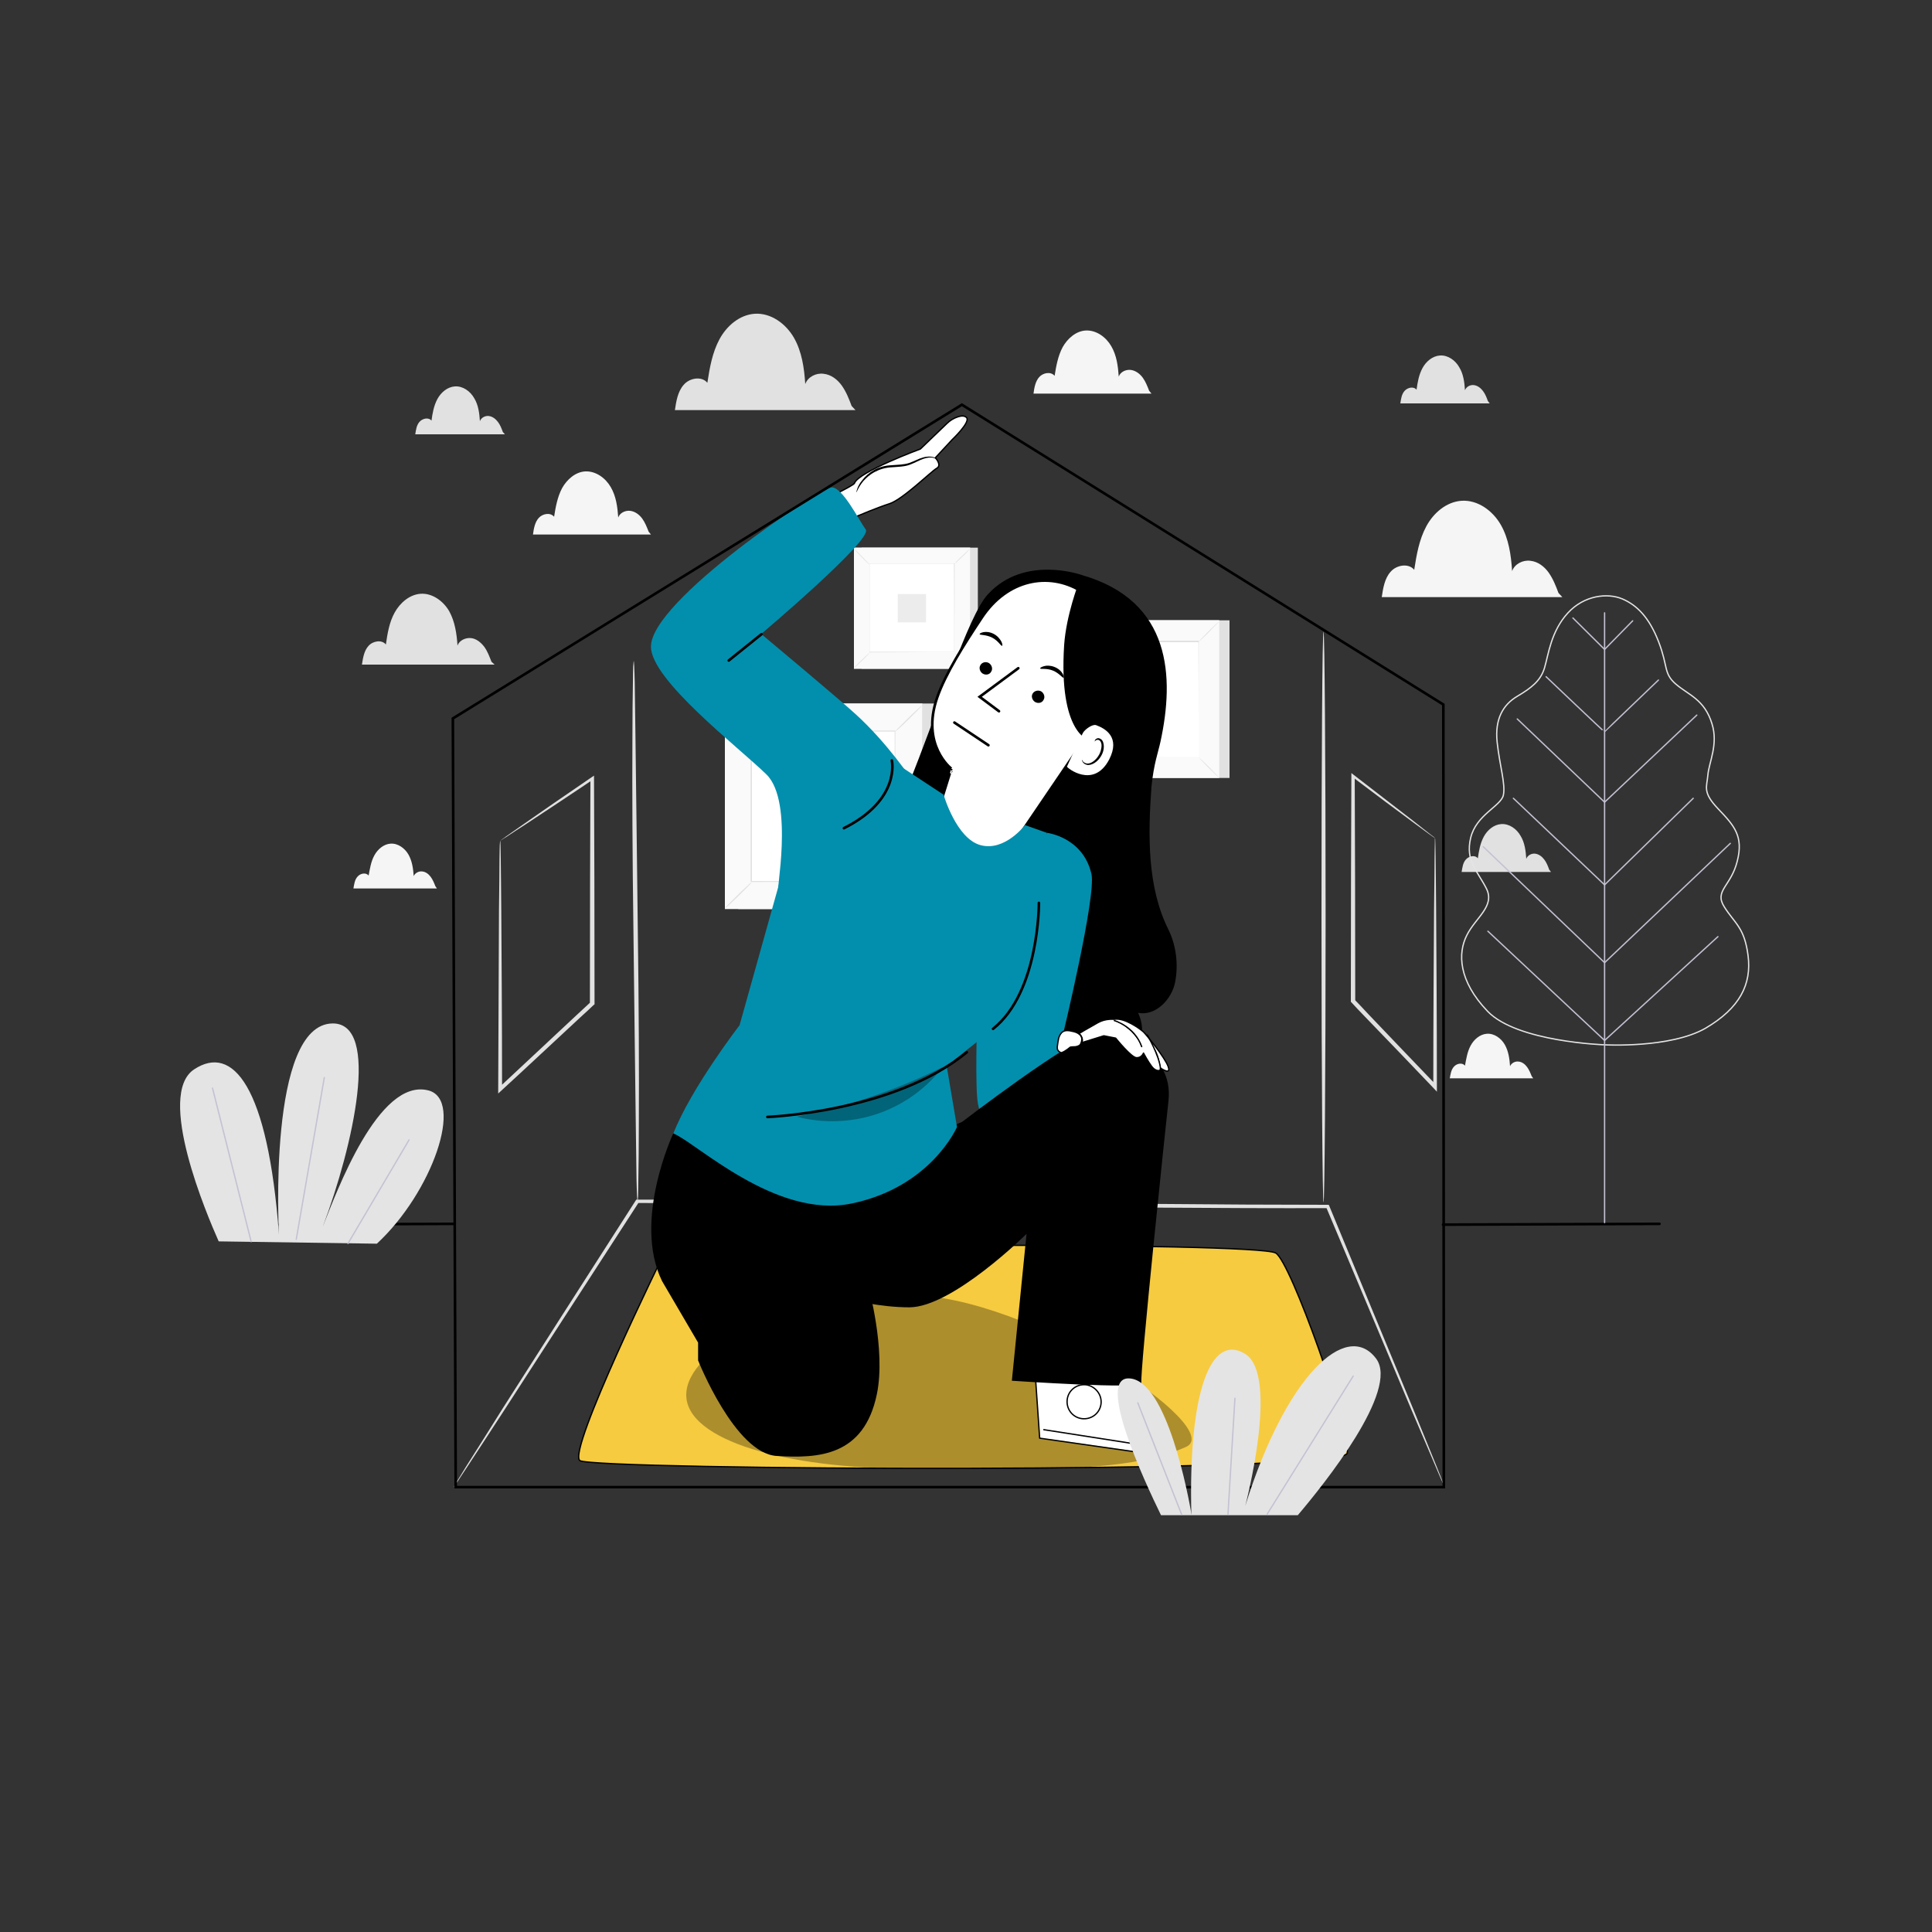 <?xml version="1.0" encoding="UTF-8"?>
<!-- Generator: Adobe Illustrator 28.1.0, SVG Export Plug-In . SVG Version: 6.00 Build 0)  -->
<svg xmlns="http://www.w3.org/2000/svg" xmlns:xlink="http://www.w3.org/1999/xlink" version="1.1" id="Livello_1" x="0px" y="0px" width="750px" height="750px" viewBox="0 0 750 750" style="enable-background:new 0 0 750 750;" xml:space="preserve">
<rect x="0" y="0" width="750" height="750" fill="#333333" stroke="none"/>
<style type="text/css">
	.st0{fill:#E1E1E1;}
	.st1{fill:#FAFAFA;}
	.st2{fill:#FFFFFF;}
	.st3{fill:#ECECEC;}
	.st4{fill:#F6CB40;stroke:#000000;stroke-width:0.509;stroke-linecap:round;stroke-linejoin:round;stroke-miterlimit:10;}
	.st5{fill:#F5F5F5;}
	.st6{opacity:0.3;}
	.st7{fill:#FFFFFF;stroke:#000000;stroke-width:0.509;stroke-linecap:round;stroke-linejoin:round;stroke-miterlimit:10;}
	.st8{fill:#028FAD;}
	.st9{fill:none;stroke:#000000;stroke-width:0.509;stroke-linecap:round;stroke-linejoin:round;stroke-miterlimit:10;}
	.st10{fill:#FFFFFF;stroke:#000000;stroke-width:1.017;stroke-miterlimit:10;}
	.st11{fill:none;stroke:#44555B;stroke-width:5.086023e-02;stroke-miterlimit:10;}
	.st12{fill:none;stroke:#000000;stroke-width:1.017;stroke-linecap:round;stroke-miterlimit:10;}
	.st13{fill:none;stroke:#E4E4E4;stroke-width:0.509;stroke-linecap:round;stroke-linejoin:round;stroke-miterlimit:10;}
	.st14{fill:none;stroke:#C4C1D2;stroke-width:0.509;stroke-linecap:round;stroke-linejoin:round;stroke-miterlimit:10;}
	.st15{fill:#E4E4E4;}
</style>
<g id="BACKGROUND">
</g>
<g>
	<g>
		<g>
			<g>
				<rect x="418.6" y="240.8" class="st0" width="58.7" height="61.2"></rect>
			</g>
		</g>
	</g>
	<g>
		<g>
			<g>
				<rect x="414.6" y="240.8" class="st1" width="58.7" height="61.2"></rect>
			</g>
		</g>
	</g>
	<g>
		<g>
			<g>
				<path class="st0" d="M473.3,302h-58.8v-61.3h58.8V302z M414.6,302h58.7v-61.2h-58.7V302z"></path>
			</g>
		</g>
	</g>
	<g>
		<g>
			<g>
				<rect x="422.5" y="249" class="st2" width="42.9" height="44.8"></rect>
			</g>
		</g>
	</g>
	<g>
		<g>
			<g>
				<path class="st0" d="M422.5,294.1c0,0-0.4,0.5-1.1,1.2c-0.7,0.7-1.6,1.7-2.7,2.8c-1.1,1.1-2.1,2-2.8,2.7c-0.7,0.7-1.2,1.1-1.2,1      c0,0,0.4-0.5,1.1-1.2c0.7-0.7,1.7-1.7,2.7-2.8c1.1-1.1,2.1-2,2.8-2.7C422,294.4,422.4,294,422.5,294.1z"></path>
			</g>
		</g>
	</g>
	<g>
		<g>
			<g>
				<path class="st0" d="M465.4,294c0,0,0.5,0.4,1.2,1.1c0.7,0.7,1.7,1.6,2.8,2.7c1.1,1.1,2,2.1,2.7,2.8c0.7,0.7,1.1,1.2,1,1.2      c0,0-0.5-0.4-1.2-1.1c-0.7-0.7-1.7-1.7-2.8-2.7c-1.1-1.1-2-2.1-2.7-2.8C465.8,294.5,465.4,294,465.4,294z"></path>
			</g>
		</g>
	</g>
	<g>
		<g>
			<g>
				<path class="st0" d="M465.3,249.1c0,0,0.4-0.5,1.1-1.2c0.7-0.7,1.6-1.7,2.7-2.8c1.1-1.1,2.1-2,2.8-2.7c0.7-0.7,1.2-1.1,1.2-1      c0,0-0.4,0.5-1.1,1.2c-0.7,0.7-1.7,1.7-2.7,2.8c-1.1,1.1-2.1,2-2.8,2.7C465.8,248.8,465.3,249.2,465.3,249.1z"></path>
			</g>
		</g>
	</g>
	<g>
		<g>
			<g>
				<path class="st0" d="M422.4,249.2c0,0-0.5-0.4-1.2-1.1c-0.7-0.7-1.7-1.6-2.8-2.7c-1.1-1.1-2-2.1-2.7-2.8c-0.7-0.7-1.1-1.2-1-1.2      c0,0,0.5,0.4,1.2,1.1c0.7,0.7,1.7,1.7,2.8,2.7c1.1,1.1,2,2.1,2.7,2.8C422,248.7,422.4,249.2,422.4,249.2z"></path>
			</g>
		</g>
	</g>
	<g>
		<g>
			<g>
				<path class="st0" d="M465.3,293.8c0,0,0-0.1,0-0.2c0-0.2,0-0.4,0-0.6c0-0.6,0-1.4,0-2.4c0-2.1,0-5.2,0-9.1c0-7.8,0-19-0.1-32.4      l0.2,0.2c-12.5,0-27.2,0-42.8,0h0l0.2-0.2c0,16.4,0,31.8,0,44.8l-0.2-0.2c12.8,0,23.5,0.1,31,0.1c3.7,0,6.7,0,8.7,0      c1,0,1.8,0,2.3,0c0.3,0,0.4,0,0.6,0C465.2,293.8,465.3,293.8,465.3,293.8c0,0-0.1,0-0.2,0c-0.1,0-0.3,0-0.6,0      c-0.5,0-1.3,0-2.3,0c-2,0-4.9,0-8.7,0c-7.5,0-18.2,0-31.1,0.1l-0.2,0l0-0.2c0-13,0-28.3,0-44.8l0-0.2h0.2h0      c15.6,0,30.3,0,42.8,0h0.2l0,0.2c0,13.4-0.1,24.6-0.1,32.5c0,3.9,0,7,0,9.1c0,1,0,1.8,0,2.4c0,0.3,0,0.5,0,0.6      C465.3,293.7,465.3,293.8,465.3,293.8z"></path>
			</g>
		</g>
	</g>
	<g>
		<g>
			<g>
				<rect x="436.8" y="264.2" class="st3" width="14.3" height="14.3"></rect>
			</g>
		</g>
	</g>
</g>
<g>
	<g>
		<g>
			<g>
				<rect x="334.5" y="212.6" class="st0" width="45.1" height="47"></rect>
			</g>
		</g>
	</g>
	<g>
		<g>
			<g>
				<rect x="331.5" y="212.6" class="st1" width="45.1" height="47"></rect>
			</g>
		</g>
	</g>
	<g>
		<g>
			<g>
				<path class="st0" d="M376.6,259.6h-45.1v-47h45.1V259.6z M331.5,259.5h45v-47h-45V259.5z"></path>
			</g>
		</g>
	</g>
	<g>
		<g>
			<g>
				<rect x="337.5" y="218.9" class="st2" width="33" height="34.4"></rect>
			</g>
		</g>
	</g>
	<g>
		<g>
			<g>
				<path class="st0" d="M337.5,253.5c0,0-0.3,0.4-0.8,0.9c-0.5,0.6-1.3,1.3-2.1,2.1c-0.8,0.8-1.6,1.5-2.2,2.1      c-0.6,0.5-0.9,0.8-1,0.8c0,0,0.3-0.4,0.8-0.9c0.5-0.6,1.3-1.3,2.1-2.1c0.8-0.8,1.6-1.5,2.2-2.1      C337.1,253.7,337.5,253.4,337.5,253.5z"></path>
			</g>
		</g>
	</g>
	<g>
		<g>
			<g>
				<path class="st0" d="M370.5,253.4c0,0,0.4,0.3,0.9,0.8c0.6,0.5,1.3,1.3,2.1,2.1c0.8,0.8,1.5,1.6,2.1,2.2c0.5,0.6,0.8,0.9,0.8,1      c0,0-0.4-0.3-0.9-0.8c-0.6-0.5-1.3-1.3-2.1-2.1c-0.8-0.8-1.5-1.6-2.1-2.2C370.8,253.8,370.5,253.4,370.5,253.4z"></path>
			</g>
		</g>
	</g>
	<g>
		<g>
			<g>
				<path class="st0" d="M370.4,219c0,0,0.3-0.4,0.8-0.9c0.5-0.6,1.3-1.3,2.1-2.1c0.8-0.8,1.6-1.5,2.2-2.1c0.6-0.5,0.9-0.8,1-0.8      c0,0-0.3,0.4-0.8,0.9c-0.5,0.6-1.3,1.3-2.1,2.1c-0.8,0.8-1.6,1.5-2.2,2.1C370.8,218.7,370.4,219,370.4,219z"></path>
			</g>
		</g>
	</g>
	<g>
		<g>
			<g>
				<path class="st0" d="M337.4,219.1c0,0-0.4-0.3-0.9-0.8c-0.6-0.5-1.3-1.3-2.1-2.1c-0.8-0.8-1.5-1.6-2.1-2.2      c-0.5-0.6-0.8-0.9-0.8-1c0,0,0.4,0.3,0.9,0.8c0.6,0.5,1.3,1.3,2.1,2.1c0.8,0.8,1.5,1.6,2.1,2.2      C337.2,218.7,337.5,219,337.4,219.1z"></path>
			</g>
		</g>
	</g>
	<g>
		<g>
			<g>
				<path class="st0" d="M370.4,253.2c0,0,0-0.1,0-0.2c0-0.1,0-0.3,0-0.5c0-0.4,0-1.1,0-1.9c0-1.6,0-4,0-7c0-6,0-14.6-0.1-24.9      l0.1,0.1c-9.6,0-20.9,0-32.9,0h0l0.1-0.1c0,12.6,0,24.4,0,34.4l-0.1-0.1c9.8,0,18,0,23.8,0.1c2.9,0,5.1,0,6.7,0      c0.8,0,1.4,0,1.8,0c0.2,0,0.3,0,0.5,0C370.3,253.2,370.4,253.2,370.4,253.2c0,0,0,0-0.1,0c-0.1,0-0.3,0-0.4,0c-0.4,0-1,0-1.7,0      c-1.5,0-3.8,0-6.7,0c-5.8,0-14,0-23.9,0.1l-0.1,0l0-0.1c0-9.9,0-21.7,0-34.4l0-0.1h0.1h0c12,0,23.3,0,32.9,0h0.1l0,0.1      c0,10.3,0,18.9-0.1,24.9c0,3,0,5.4,0,7c0,0.8,0,1.4,0,1.8c0,0.2,0,0.4,0,0.5C370.4,253.2,370.4,253.2,370.4,253.2z"></path>
			</g>
		</g>
	</g>
	<g>
		<g>
			<g>
				<rect x="348.5" y="230.6" class="st3" width="11" height="11"></rect>
			</g>
		</g>
	</g>
</g>
<g>
	<g>
		<g>
			<g>
				<rect x="286.6" y="273.1" class="st0" width="76.6" height="79.8"></rect>
			</g>
		</g>
	</g>
	<g>
		<g>
			<g>
				<rect x="281.4" y="273.1" class="st1" width="76.6" height="79.8"></rect>
			</g>
		</g>
	</g>
	<g>
		<g>
			<g>
				<path class="st0" d="M358,352.9h-76.6v-79.9H358V352.9z M281.4,352.9h76.5v-79.8h-76.5V352.9z"></path>
			</g>
		</g>
	</g>
	<g>
		<g>
			<g>
				<rect x="291.7" y="283.8" class="st2" width="56" height="58.4"></rect>
			</g>
		</g>
	</g>
	<g>
		<g>
			<g>
				<path class="st0" d="M291.7,342.6c0,0.1-0.5,0.7-1.4,1.6c-0.9,0.9-2.2,2.2-3.6,3.6c-1.4,1.4-2.7,2.6-3.7,3.5      c-1,0.9-1.6,1.4-1.6,1.3c0,0,0.5-0.7,1.4-1.6c0.9-0.9,2.2-2.2,3.6-3.6c1.4-1.4,2.7-2.6,3.7-3.5C291,343,291.6,342.5,291.7,342.6      z"></path>
			</g>
		</g>
	</g>
	<g>
		<g>
			<g>
				<path class="st0" d="M347.6,342.4c0.1,0,0.7,0.5,1.6,1.4c0.9,0.9,2.2,2.2,3.6,3.6c1.4,1.4,2.6,2.7,3.5,3.7      c0.9,1,1.4,1.6,1.3,1.6c0,0-0.7-0.5-1.6-1.4c-0.9-0.9-2.2-2.2-3.6-3.6c-1.4-1.4-2.6-2.7-3.5-3.7      C348.1,343.1,347.6,342.5,347.6,342.4z"></path>
			</g>
		</g>
	</g>
	<g>
		<g>
			<g>
				<path class="st0" d="M347.5,284c0-0.1,0.5-0.7,1.4-1.6c0.9-0.9,2.2-2.2,3.6-3.6c1.4-1.4,2.7-2.6,3.7-3.5c1-0.9,1.6-1.4,1.6-1.3      c0,0-0.5,0.7-1.4,1.6c-0.9,0.9-2.2,2.2-3.6,3.6c-1.4,1.4-2.7,2.6-3.7,3.5C348.2,283.5,347.5,284,347.5,284z"></path>
			</g>
		</g>
	</g>
	<g>
		<g>
			<g>
				<path class="st0" d="M291.5,284.1c-0.1,0-0.7-0.5-1.6-1.4c-0.9-0.9-2.2-2.2-3.6-3.6c-1.4-1.4-2.6-2.7-3.5-3.7      c-0.9-1-1.4-1.6-1.3-1.6c0,0,0.7,0.5,1.6,1.4c0.9,0.9,2.2,2.2,3.6,3.6c1.4,1.4,2.6,2.7,3.5,3.7      C291,283.5,291.6,284.1,291.5,284.1z"></path>
			</g>
		</g>
	</g>
	<g>
		<g>
			<g>
				<path class="st0" d="M347.5,342.2c0,0,0-0.1,0-0.3c0-0.2,0-0.5,0-0.8c0-0.7,0-1.8,0-3.2c0-2.8,0-6.8-0.1-11.9      c0-10.2-0.1-24.8-0.1-42.2l0.2,0.2c-16.3,0-35.4,0-55.8,0h0l0.2-0.2c0,21.4,0,41.5,0,58.4l-0.2-0.2c16.7,0,30.7,0.1,40.4,0.1      c4.9,0,8.7,0,11.4,0.1c1.3,0,2.3,0,3,0c0.3,0,0.6,0,0.8,0C347.4,342.2,347.5,342.2,347.5,342.2c0,0-0.1,0-0.2,0      c-0.2,0-0.4,0-0.8,0c-0.7,0-1.7,0-3,0c-2.6,0-6.4,0-11.3,0.1c-9.8,0-23.8,0.1-40.6,0.1l-0.2,0l0-0.2c0-16.9,0-36.9,0-58.4l0-0.2      h0.2h0c20.4,0,39.5,0,55.8,0h0.2l0,0.2c0,17.5-0.1,32.1-0.1,42.4c0,5.1,0,9.1-0.1,11.8c0,1.3,0,2.4,0,3.1c0,0.3,0,0.6,0,0.8      C347.5,342.1,347.5,342.2,347.5,342.2z"></path>
			</g>
		</g>
	</g>
	<g>
		<g>
			<g>
				<rect x="310.3" y="303.7" class="st3" width="18.7" height="18.7"></rect>
			</g>
		</g>
	</g>
</g>
<g>
	<g>
		<path class="st4" d="M257.9,486.4c0,0-37.8,76.9-32.8,80.6c5,3.7,296.5,5.3,297.9-2.9c1.4-8.2-22-74.6-27.8-77.7    C487.4,482.1,267.2,482.8,257.9,486.4z"></path>
	</g>
</g>
<g>
	<g>
		<g>
			<path class="st0" d="M560.9,577.3c0,0-0.1-0.2-0.3-0.5c-0.2-0.3-0.4-0.8-0.7-1.5c-0.6-1.3-1.4-3.2-2.5-5.8     c-2.2-5.1-5.3-12.5-9.4-22c-8-19-19.4-46.2-33.2-78.9l0.6,0.4c-40.4,0.1-88.9-0.3-141-1c-46.4-0.6-90-1-127-1l0.6-0.3     c-21.5,33.2-39.4,60.8-51.9,80.2c-6.3,9.7-11.3,17.3-14.7,22.5c-1.7,2.6-3,4.5-3.9,5.9c-0.4,0.7-0.8,1.2-1,1.5     c-0.2,0.3-0.4,0.5-0.4,0.5s0.1-0.2,0.3-0.5c0.2-0.4,0.5-0.9,0.9-1.6c0.9-1.4,2.1-3.4,3.7-6c3.3-5.2,8.2-12.9,14.3-22.7     c12.4-19.5,30.2-47.3,51.5-80.5l0.2-0.3l0.4,0c37.1-0.1,80.6,0.2,127.1,0.8c52.1,0.7,100.5,1.2,140.9,1.2l0.4,0l0.2,0.4     c13.6,32.8,24.8,60.1,32.7,79.1c3.9,9.5,6.9,17,9,22.1c1,2.6,1.8,4.5,2.3,5.8c0.3,0.7,0.4,1.2,0.6,1.5     C560.9,577.2,561,577.3,560.9,577.3z"></path>
		</g>
	</g>
</g>
<g>
	<g>
		<g>
			<path class="st0" d="M246,256.6c0.1,0,0.1,0.7,0.2,2.1c0.1,1.4,0.1,3.5,0.2,6.1c0.1,5.3,0.2,13,0.3,22.5     c0.2,19,0.6,45.2,0.9,74.2c0.4,29,0.5,55.2,0.4,74.2c0,9.5-0.1,17.2-0.2,22.5c0,2.7-0.1,4.7-0.1,6.1c-0.1,1.4-0.1,2.1-0.2,2.1     s-0.1-0.7-0.2-2.1c-0.1-1.4-0.1-3.5-0.2-6.1c-0.1-5.3-0.2-13-0.3-22.5c-0.2-19-0.6-45.2-0.9-74.2c-0.4-29-0.5-55.2-0.4-74.2     c0-9.5,0.1-17.2,0.2-22.5c0-2.7,0.1-4.7,0.1-6.1C245.9,257.3,246,256.6,246,256.6z"></path>
		</g>
	</g>
</g>
<g>
	<g>
		<g>
			<path class="st0" d="M194.2,326.4c0,0,0.2-0.2,0.6-0.5c0.4-0.3,1-0.7,1.8-1.3c1.6-1.1,4-2.8,7-4.9c6.1-4.3,15-10.4,26.1-18     l0.9-0.6l0,1.1c0.1,22.8,0.2,53.4,0.2,87.4l0,0.3l-0.3,0.2c-1.7,1.6-3.5,3.3-5.4,5c-10.7,9.9-20.9,19.5-30.4,28.2l-1.3,1.2l0-1.7     c0.1-28.1,0.2-52.3,0.3-69.4c0.1-8.5,0.2-15.3,0.2-20c0-2.3,0.1-4.1,0.1-5.3C194.1,327,194.1,326.4,194.2,326.4     c0,0,0.1,0.7,0.1,1.9c0,1.2,0.1,3.1,0.1,5.4c0.1,4.7,0.1,11.5,0.2,20.1c0.1,17.1,0.3,41.2,0.3,69.1l-1.3-0.6     c9.4-8.8,19.7-18.4,30.3-28.3c1.8-1.7,3.7-3.4,5.4-5l-0.3,0.6c0-34,0.1-64.6,0.2-87.4l0.9,0.5c-11,7.4-20,13.3-26.2,17.4     c-3.1,2-5.6,3.6-7.2,4.7c-0.8,0.5-1.5,0.9-1.9,1.2C194.4,326.3,194.2,326.4,194.2,326.4z"></path>
		</g>
	</g>
</g>
<g>
	<g>
		<g>
			<path class="st0" d="M557.1,325.4c0,0-0.2-0.1-0.6-0.4c-0.4-0.3-1-0.7-1.7-1.2c-1.5-1.1-3.7-2.7-6.4-4.7     c-5.6-4.1-13.6-10.1-23.4-17.5l0.9-0.4c0.1,22.5,0.2,53.3,0.2,87.4l-0.2-0.5c1.7,1.7,3.4,3.6,5.2,5.5     c9.3,9.7,18.3,19.2,26.6,27.8l-1.3,0.5c0-27.9,0.2-51.9,0.3-69c0.1-8.6,0.2-15.4,0.2-20.1c0-2.3,0.1-4.2,0.1-5.4     C557,326,557,325.4,557.1,325.4c0,0,0.1,0.6,0.1,1.8c0,1.2,0.1,3,0.1,5.3c0.1,4.7,0.1,11.5,0.2,20c0.1,17.1,0.3,41.3,0.3,69.4     l0,1.9l-1.3-1.4c-8.3-8.7-17.3-18.1-26.7-27.8c-1.8-1.9-3.6-3.7-5.2-5.5l-0.2-0.2l0-0.3c0-34.2,0.1-64.9,0.2-87.4l0-1.1l0.9,0.7     c9.9,7.6,17.8,13.8,23.3,18c2.7,2.1,4.8,3.8,6.2,4.9C556.4,324.7,557.1,325.3,557.1,325.4z"></path>
		</g>
	</g>
</g>
<g>
	<g>
		<g>
			<path class="st0" d="M513.8,245.2c0.4,0,0.8,49.6,0.8,110.8c0,61.2-0.4,110.8-0.8,110.8c-0.4,0-0.8-49.6-0.8-110.8     C513,294.8,513.3,245.2,513.8,245.2z"></path>
		</g>
	</g>
</g>
<g>
	<g>
		<g>
			<g>
				<g>
					<g>
						<g>
							<path class="st0" d="M330.6,157.6c-1-2.7-2.1-5.5-3.8-7.9c-1.7-2.4-4.2-4.3-7.1-4.6c-2.9-0.4-6.1,1.2-7.1,4         c-0.4-6.2-1.3-12.6-4.4-18c-3.1-5.4-8.9-9.7-15.2-9.3c-5.9,0.4-10.9,4.7-13.7,9.9c-2.8,5.2-3.8,11.1-4.7,16.9         c-2.2-2.7-6.9-1.9-9.2,0.8c-2.3,2.6-2.9,6.4-3.4,9.8h70.1L330.6,157.6z"></path>
						</g>
					</g>
				</g>
			</g>
		</g>
	</g>
</g>
<g>
	<g>
		<g>
			<g>
				<g>
					<g>
						<g>
							<path class="st5" d="M605,230.2c-1-2.7-2.1-5.5-3.8-7.9c-1.7-2.4-4.2-4.3-7.1-4.6c-2.9-0.4-6.1,1.2-7.1,4         c-0.4-6.2-1.3-12.6-4.4-18c-3.1-5.4-8.9-9.7-15.2-9.3c-5.9,0.4-10.9,4.7-13.7,9.9c-2.8,5.2-3.8,11.1-4.7,16.9         c-2.2-2.7-6.9-1.9-9.2,0.8c-2.3,2.6-2.9,6.4-3.4,9.8h70.1L605,230.2z"></path>
						</g>
					</g>
				</g>
			</g>
		</g>
	</g>
</g>
<g>
	<g>
		<g>
			<g>
				<g>
					<g>
						<g>
							<path class="st5" d="M251.8,206.4c-0.7-1.8-1.4-3.6-2.5-5.1c-1.1-1.5-2.8-2.8-4.7-3c-1.9-0.2-4,0.8-4.6,2.6         c-0.3-4.1-0.8-8.2-2.9-11.8c-2-3.5-5.8-6.3-9.9-6.1c-3.8,0.2-7.1,3.1-9,6.5c-1.8,3.4-2.5,7.3-3.1,11.1         c-1.5-1.8-4.5-1.2-6,0.5c-1.5,1.7-1.9,4.2-2.2,6.4h45.8L251.8,206.4z"></path>
						</g>
					</g>
				</g>
			</g>
		</g>
	</g>
</g>
<g>
	<g>
		<g>
			<g>
				<g>
					<g>
						<g>
							<path class="st5" d="M169,344c-0.5-1.3-1-2.5-1.8-3.6c-0.8-1.1-2-2-3.3-2.1c-1.3-0.2-2.8,0.6-3.3,1.8c-0.2-2.9-0.6-5.8-2-8.3         c-1.4-2.5-4.1-4.5-7-4.3c-2.7,0.2-5,2.2-6.3,4.6c-1.3,2.4-1.7,5.1-2.2,7.8c-1-1.3-3.2-0.9-4.3,0.4c-1.1,1.2-1.3,2.9-1.6,4.6         h32.4L169,344z"></path>
						</g>
					</g>
				</g>
			</g>
		</g>
	</g>
</g>
<g>
	<g>
		<g>
			<g>
				<g>
					<g>
						<g>
							<path class="st5" d="M594.6,417.8c-0.5-1.3-1-2.5-1.8-3.6c-0.8-1.1-2-2-3.3-2.1c-1.3-0.2-2.8,0.6-3.3,1.8         c-0.2-2.9-0.6-5.8-2-8.3c-1.4-2.5-4.1-4.5-7-4.3c-2.7,0.2-5,2.2-6.3,4.6c-1.3,2.4-1.7,5.1-2.2,7.8c-1-1.3-3.2-0.9-4.3,0.4         c-1.1,1.2-1.3,2.9-1.6,4.5h32.4L594.6,417.8z"></path>
						</g>
					</g>
				</g>
			</g>
		</g>
	</g>
</g>
<g>
	<g>
		<g>
			<g>
				<g>
					<g>
						<g>
							<path class="st5" d="M446.1,151.7c-0.7-1.8-1.4-3.6-2.5-5.1c-1.1-1.5-2.8-2.8-4.7-3c-1.9-0.2-4,0.8-4.6,2.6         c-0.3-4.1-0.8-8.2-2.9-11.8c-2-3.5-5.8-6.3-9.9-6.1c-3.8,0.2-7.1,3.1-9,6.5c-1.8,3.4-2.5,7.3-3.1,11.1         c-1.5-1.8-4.5-1.2-6,0.5c-1.5,1.7-1.9,4.2-2.2,6.4h45.8L446.1,151.7z"></path>
						</g>
					</g>
				</g>
			</g>
		</g>
	</g>
</g>
<g>
	<g>
		<g>
			<g>
				<g>
					<g>
						<g>
							<path class="st0" d="M195.2,167.7c-0.5-1.4-1-2.7-1.9-3.9c-0.9-1.2-2.1-2.1-3.5-2.3c-1.4-0.2-3,0.6-3.5,2         c-0.2-3.1-0.6-6.3-2.2-8.9c-1.5-2.7-4.4-4.8-7.5-4.6c-2.9,0.2-5.4,2.3-6.8,4.9c-1.4,2.6-1.9,5.5-2.3,8.4         c-1.1-1.4-3.4-0.9-4.6,0.4c-1.2,1.3-1.4,3.1-1.7,4.9H196L195.2,167.7z"></path>
						</g>
					</g>
				</g>
			</g>
		</g>
	</g>
</g>
<g>
	<g>
		<g>
			<g>
				<g>
					<g>
						<g>
							<path class="st0" d="M190.8,256.9c-0.8-2-1.5-4-2.8-5.8c-1.3-1.7-3.1-3.2-5.2-3.4s-4.5,0.9-5.2,2.9c-0.3-4.6-1-9.3-3.2-13.3         c-2.3-4-6.6-7.1-11.1-6.8c-4.3,0.3-8,3.5-10.1,7.3c-2.1,3.8-2.8,8.2-3.4,12.4c-1.6-2-5.1-1.4-6.8,0.6         c-1.7,1.9-2.1,4.7-2.5,7.2h51.5L190.8,256.9z"></path>
						</g>
					</g>
				</g>
			</g>
		</g>
	</g>
</g>
<g>
	<g>
		<g>
			<g>
				<g>
					<g>
						<g>
							<path class="st0" d="M577.6,155.7c-0.5-1.4-1-2.7-1.9-3.9c-0.9-1.2-2.1-2.1-3.5-2.3s-3,0.6-3.5,2c-0.2-3.1-0.6-6.3-2.2-8.9         c-1.5-2.7-4.4-4.8-7.5-4.6c-2.9,0.2-5.4,2.3-6.8,4.9c-1.4,2.6-1.9,5.5-2.3,8.4c-1.1-1.4-3.4-0.9-4.6,0.4         c-1.2,1.3-1.4,3.1-1.7,4.9h34.7L577.6,155.7z"></path>
						</g>
					</g>
				</g>
			</g>
		</g>
	</g>
</g>
<g>
	<g>
		<g>
			<g>
				<g>
					<g>
						<g>
							<path class="st0" d="M601.4,337.6c-0.5-1.4-1-2.7-1.9-3.9c-0.9-1.2-2.1-2.1-3.5-2.3c-1.4-0.2-3,0.6-3.5,2         c-0.2-3.1-0.6-6.3-2.2-8.9c-1.5-2.7-4.4-4.8-7.5-4.6c-2.9,0.2-5.4,2.3-6.8,4.9c-1.4,2.6-1.9,5.5-2.3,8.4         c-1.1-1.4-3.4-0.9-4.6,0.4c-1.2,1.3-1.4,3.1-1.7,4.9h34.7L601.4,337.6z"></path>
						</g>
					</g>
				</g>
			</g>
		</g>
	</g>
</g>
<g class="st6">
	<g>
		<path d="M460.4,561.7c-23.6,10.5-60.2,8.4-107.7,8.4c-47.5,0-86.3-10.9-86.3-28.6s38.5-38.8,85.9-38.8S476.5,554.5,460.4,561.7z"></path>
	</g>
</g>
<g>
	<g>
		<g>
			<g>
				<g>
					<path class="st7" d="M318.7,194.6c0,0,12.7-6.1,13-7c1.5-4.4,25.6-13.3,25.6-13.3l10.3-9.9c1.2-1.2,2.7-2.1,4.3-2.6       c1.2-0.4,2.6-0.5,3.3,0.3c1.7,1.7-5.6,8.6-5.6,8.6l-6.5,7c0,0,2.7,2.9,0.5,4.1c-2.1,1.2-13.1,12-18.2,13.7       c-5,1.6-12.5,4.8-12.5,4.8l-4.4,3.5L318.7,194.6z"></path>
				</g>
			</g>
		</g>
		<g>
			<g>
				<g>
					<g>
						<path d="M363.5,178.1c0,0.1-0.5-0.2-1.3-0.4c-0.9-0.2-2.2-0.1-3.7,0.4c-1.5,0.5-3.2,1.5-5.3,2.3c-2.1,0.8-4.6,0.8-7,1        c-2.5,0.1-4.7,0.8-6.6,1.8c-1.9,1-3.3,2.3-4.4,3.5c-2.1,2.5-2.6,4.5-2.8,4.4c0,0,0.1-0.5,0.4-1.4c0.3-0.9,0.9-2.1,2-3.4        c1-1.3,2.5-2.7,4.4-3.8c1.9-1.1,4.3-1.8,6.9-1.9c2.5-0.2,4.9-0.2,6.9-0.9c2-0.7,3.7-1.7,5.3-2.1c1.6-0.5,3-0.4,3.9-0.2        C363.2,177.7,363.6,178,363.5,178.1z"></path>
					</g>
				</g>
			</g>
		</g>
	</g>
	<g>
		<g>
			<path class="st8" d="M354.1,302.9c0,0-9.4-14.3-22.1-25.8c-6.8-6.2-36.5-31-36.5-31s43.3-36.6,40.6-40.5     c-2.8-3.9-9-16.4-13.2-16.4c-4.1,0-70.4,44-70.2,61.9c0.1,12.9,33.7,38.7,44.8,49.5c11.1,10.8,3.2,48.4,4.8,44.3     C304.1,340.9,354.1,302.9,354.1,302.9z"></path>
		</g>
	</g>
	<g>
		<g>
			<g>
				<polygon class="st2" points="401.7,530.9 435.6,534 435.7,541.1 456.1,565.8 403.6,558.3     "></polygon>
			</g>
			<g>
				<g>
					<line class="st9" x1="449.6" y1="549.4" x2="444.1" y2="557.5"></line>
					<line class="st9" x1="444.2" y1="545.2" x2="438.7" y2="553.4"></line>
				</g>
			</g>
			<polygon class="st9" points="401.7,530.9 435.6,534 435.7,541.1 456.1,565.8 403.6,558.3    "></polygon>
			<line class="st9" x1="450.7" y1="562.1" x2="405.2" y2="555"></line>
			<path class="st9" d="M427.4,545.1c-0.5,3.6-3.8,6.1-7.5,5.6c-3.6-0.5-6.1-3.8-5.6-7.5c0.5-3.6,3.8-6.1,7.5-5.6     C425.3,538.2,427.9,541.5,427.4,545.1z"></path>
		</g>
		<g>
			<g>
				<g>
					<g>
						<g>
							<g>
								<path d="M333.8,344.2l18.3-38.2c12.4-30.4,23.6-66.9,31.4-75.3c14.3-15.6,36.7-7.4,36.7-7.4c34.7,10.1,35.7,39.7,30.3,64.6          c-0.9,4.2-2.6,8.5-3.5,17.5c-1.4,19-1.6,39,6.5,55.3c3.1,6.2,4,13.7,2.7,20.5c-1.3,6.8-7.6,13.3-14.4,12          c2.1,4.3,2.1,9.7,0,14c-2.1,4.3-6.3,7.6-11.1,8.6c-6.7,1.4-13.4-1.6-19.5-4.7c-6-3.1-12.2-6.6-15.7-12.4          c-3.5-5.8-3.7-13-3.4-19.8c0.4-8.2,1.4-16.3,3.1-24.3L333.8,344.2z"></path>
							</g>
						</g>
					</g>
					<g>
						<g>
							<g>
								<g>
									<g>
										<g>
											<path class="st10" d="M419.4,229.3l3-0.7l15.9,20.9c2.9,2,3.8,5.9,2.1,8.9l-47.6,70.1c-2.7,4.6,0.6,6-4.3,8l-33.9,13.1             c-12,4.8,0.3-14.3,0.8-27.2c0-0.9,3.2-2.5,3.3-3c0.3-0.7,0.3-1.2,0.6-1.7c2.7-5.9,5.8-6,5.8-6             c-0.2,0.9,4.2-13.4,4.2-13.3c0,0-11.9-9.1-5.5-27.6c3.2-9.2,10.2-20.3,17.3-31C391,224.8,407.1,221.9,419.4,229.3z"></path>
										</g>
									</g>
								</g>
							</g>
						</g>
					</g>
					<g>
						<g>
							<g>
								<g>
									<g>
										<g>
											<g>
												<g>
													<g>
														<g>
															<g>
																<g>
																	<g>
																		<g>
																			<path d="M400.9,269.2c-0.7,1.1-0.2,2.6,0.9,3.3c1.2,0.7,2.7,0.4,3.3-0.8c0.7-1.1,0.2-2.6-0.9-3.3                     C403.1,267.8,401.6,268.1,400.9,269.2z"></path>
																		</g>
																	</g>
																</g>
															</g>
														</g>
													</g>
												</g>
											</g>
										</g>
									</g>
								</g>
							</g>
						</g>
					</g>
					<g>
						<g>
							<g>
								<g>
									<g>
										<g>
											<g>
												<g>
													<g>
														<g>
															<g>
																<g>
																	<g>
																		<g>
																			<path d="M380.6,258.2c-0.7,1.1-0.2,2.6,0.9,3.3c1.2,0.7,2.7,0.4,3.3-0.8c0.7-1.1,0.2-2.6-0.9-3.3                     C382.7,256.7,381.2,257.1,380.6,258.2z"></path>
																		</g>
																	</g>
																</g>
															</g>
														</g>
													</g>
												</g>
											</g>
										</g>
									</g>
								</g>
							</g>
						</g>
					</g>
					<g>
						<g>
							<g>
								<g>
									<g>
										<g>
											<g>
												<g>
													<g>
														<g>
															<g>
																<g>
																	<g>
																		<g>
																			<g>
																				<path d="M380.3,246.2c0.1,0.4,2.4,0.1,4.8,1.3c2.4,1.2,3.5,3.4,3.9,3.2c0.2-0.1,0.2-0.7-0.3-1.7                      c-0.5-0.9-1.4-2.1-2.9-2.9c-1.5-0.8-3-0.9-4-0.7C380.7,245.6,380.2,246,380.3,246.2z"></path>
																			</g>
																		</g>
																	</g>
																</g>
															</g>
														</g>
													</g>
												</g>
											</g>
										</g>
									</g>
								</g>
							</g>
						</g>
					</g>
					<g>
						<g>
							<g>
								<g>
									<g>
										<g>
											<g>
												<g>
													<g>
														<g>
															<g>
																<g>
																	<g>
																		<g>
																			<g>
																				<path d="M403.8,259.5c0.2,0.4,2.4-0.2,4.9,0.8c2.5,1,3.8,3,4.2,2.8c0.2-0.1,0.1-0.7-0.4-1.6                      c-0.5-0.9-1.6-2-3.2-2.6c-1.5-0.6-3.1-0.6-4-0.3C404.2,258.9,403.7,259.3,403.8,259.5z"></path>
																			</g>
																		</g>
																	</g>
																</g>
															</g>
														</g>
													</g>
												</g>
											</g>
										</g>
									</g>
								</g>
							</g>
						</g>
					</g>
					<g>
						<g>
							<g>
								<g>
									<g>
										<g>
											<path d="M422.7,287.3c0,0-11.8-2.5-9.6-36.9c0.8-11.6,5.6-24,5.6-24l4.4,1.1c0,0,19.2,20.3,19.4,20.9             c0.2,0.5-1.3,15.4-1.3,15.4L422.7,287.3z"></path>
										</g>
									</g>
								</g>
							</g>
						</g>
					</g>
					<g>
						<g>
							<g>
								<g>
									<g>
										<g>
											<path class="st2" d="M420.4,284.5c0.7-1.3,3.7-3.5,5.1-3c3.6,1.3,9.5,4.7,5.1,13.3c-6.1,11.7-16.6,3.1-16.4,2.8             C414.3,297.3,418.1,288.9,420.4,284.5z"></path>
										</g>
									</g>
								</g>
							</g>
						</g>
					</g>
					<g>
						<g>
							<g>
								<g>
									<g>
										<g>
											<path d="M420,295c0.1,0,0.1,0.2,0.4,0.6c0.3,0.3,0.8,0.7,1.5,0.8c1.5,0.2,3.5-1.2,4.7-3.3c0.6-1,0.9-2.2,1-3.2             c0.1-1-0.1-1.9-0.7-2.4c-0.5-0.5-1.2-0.3-1.5-0.1c-0.3,0.2-0.4,0.5-0.4,0.5c0,0-0.1-0.3,0.2-0.8c0.2-0.2,0.5-0.4,0.8-0.5             c0.4-0.1,0.9,0,1.3,0.3c0.9,0.5,1.2,1.8,1.2,2.9c0,1.2-0.3,2.4-1,3.6c-1.3,2.3-3.7,3.9-5.6,3.5c-0.9-0.2-1.5-0.8-1.7-1.3             C419.9,295.3,420,295,420,295z"></path>
										</g>
									</g>
								</g>
							</g>
						</g>
					</g>
				</g>
			</g>
		</g>
		<g>
			<g>
				<path class="st8" d="M406.4,323.3c0,0,14,1.6,17.3,16c1.9,8.6-11.1,62.5-11.1,62.5l14.5,1.3l3.9,15.1c0,0-38.8,23.2-43.6,18.8      c-4.8-4.4-7.4-2.2-8.1-11.4c-0.7-9.2,0.1-35,0.1-35L406.4,323.3z"></path>
			</g>
		</g>
		<g>
			<g>
				<g>
					<g>
						<path d="M261.4,439.9c0,0-15.9,33.8-4.4,57.4l14,23.9v6.9c0,0,14.3,36.1,30.5,37.1c16.1,1,33.9,0.2,38.9-24        c3.6-17.4-3.4-42.2-3.4-42.2l-10.4-34.6L261.4,439.9z"></path>
					</g>
				</g>
			</g>
			<g>
				<g>
					<g>
						<path d="M373.5,435.5c0,0,41.8-32.1,50.7-33.5c8.9-1.4,31.6,5.3,29.4,25.4c-0.9,7.9-11.3,106.9-10.5,109.5        c0.9,2.6-50.3-0.9-50.3-0.9l5.7-57c0,0-28.8,28.5-45.5,28.5c-22.9,0-41-11.4-18.6,7.8l-26.9-51.5L373.5,435.5z"></path>
					</g>
				</g>
			</g>
		</g>
		<g>
			<g>
				<g>
					<g>
						<path class="st7" d="M433.1,403c0,0,6.1,7.6,8.1,7.6c2,0.1,2.7-1.8,2.7-1.8s1.7,3.2,3.2,5.2c0.7,0.9,1.7,1.7,2.9,1.6l0.4-0.3        l0.1-0.7c0,0,4.2,3,3-0.5s-8.4-12.3-9.6-13.5c-1.3-1.2-7.5-5.7-11.4-4.9c0,0-3.3-0.4-6.3,1.3c-3.1,1.7-7.8,4.5-7.8,4.5        l-1.2,4.1l11.3-3.5L433.1,403z"></path>
					</g>
				</g>
			</g>
			<g>
				<g>
					<g>
						<path class="st7" d="M410.5,405.9c-0.1,0.6-0.1,1.2,0.1,1.7c0.3,0.5,1.1,1.2,1.6,1c1.3-0.4,3.3-2.1,3.3-2.1        c0.9-0.2,1.8,0,2.7-0.3c0.9-0.3,1.7-0.9,1.9-1.8c0.3-1-0.2-2.2-1.1-2.9c-0.8-0.7-1.9-1-3-1.2c-1.1-0.3-2.4-0.4-3.4,0.2        c-0.8,0.5-1.3,1.5-1.6,2.4C410.8,403.9,410.6,404.9,410.5,405.9z"></path>
					</g>
				</g>
			</g>
			<g>
				<g>
					<g>
						<g>
							<path d="M432.6,396.2c0,0,0.2,0.1,0.6,0.2c0.2,0.1,0.4,0.2,0.7,0.3c0.3,0.1,0.6,0.2,0.9,0.4c0.6,0.3,1.4,0.7,2.2,1.3         c0.8,0.5,1.6,1.2,2.4,1.9c0.8,0.7,1.4,1.5,1.9,2.2c0.5,0.7,0.9,1.4,1.2,2c0.2,0.3,0.3,0.6,0.4,0.8c0.1,0.2,0.2,0.4,0.2,0.6         c0.1,0.3,0.2,0.5,0.1,0.5c0,0-0.3-0.7-0.9-1.9c-0.3-0.6-0.7-1.2-1.3-1.9c-0.5-0.7-1.2-1.4-1.9-2.2c-0.8-0.7-1.6-1.3-2.3-1.9         c-0.8-0.5-1.5-1-2.1-1.3C433.5,396.6,432.6,396.3,432.6,396.2z"></path>
						</g>
					</g>
				</g>
			</g>
			<g>
				<g>
					<g>
						<g>
							<path d="M447.4,405.8c0,0,0.4,0.5,0.9,1.3c0.5,0.9,1.1,2.1,1.5,3.6c0.4,1.5,0.7,2.8,0.7,3.8c0,0.3,0,0.5-0.1,0.7         c-0.1,0.2-0.3,0.3-0.4,0.4c-0.3,0.1-0.5-0.1-0.4-0.1c0,0,0.2,0.1,0.4,0c0.1-0.1,0.2-0.2,0.3-0.3c0.1-0.2,0.1-0.4,0.1-0.6         c-0.1-1-0.4-2.3-0.8-3.8c-0.4-1.4-1-2.7-1.4-3.6C447.7,406.4,447.4,405.9,447.4,405.8z"></path>
						</g>
					</g>
				</g>
			</g>
			<g>
				<g>
					<g>
						<g>
							<path d="M417.1,400.5c0,0,0.1,0,0.4,0c0.2,0,0.6,0.2,1,0.4c0.4,0.2,0.8,0.6,1.2,1.1c0.3,0.5,0.5,1.2,0.5,1.9         c-0.1,0.7-0.4,1.4-0.8,1.8c-0.5,0.4-1,0.6-1.4,0.7c-0.5,0.1-0.8,0-1.1,0c-0.2-0.1-0.4-0.1-0.4-0.2c0-0.1,0.5,0.2,1.4,0         c0.4-0.1,0.9-0.3,1.3-0.7c0.4-0.4,0.7-1,0.7-1.6c0.1-0.6-0.1-1.3-0.4-1.7c-0.3-0.5-0.7-0.8-1-1.1         C417.7,400.6,417.1,400.5,417.1,400.5z"></path>
						</g>
					</g>
				</g>
			</g>
		</g>
		<g>
			<g>
				<g>
					<g>
						<g>
							<path class="st8" d="M397.9,320.3l8.5,3l-6.9,46.7l0,0c-1.4,9.6-5,18.7-10.5,26.7l-21.5,17.1l4,23.7c0,0-10,23.3-40.9,29.7         c-29.5,6.1-60.3-23.6-69.2-27.2l0,0c6.9-17.6,25.7-42,25.7-42l18.3-65.4l35.2-41l25.7,16.9c0,0,4.9,17.1,14.4,19.6         C390.1,330.6,397.9,320.3,397.9,320.3z"></path>
						</g>
					</g>
				</g>
			</g>
			<g class="st6">
				<g>
					<g>
						<path d="M309.3,433.5c10.2,2.7,21.2,2.3,31.3-1.1c10-3.4,19-9.8,25.4-18.2c-17.1,8.5-35.3,14.8-54.1,18.7"></path>
					</g>
				</g>
			</g>
		</g>
	</g>
	<g>
		<g>
			<g>
				<path class="st11" d="M391.4,279"></path>
			</g>
		</g>
	</g>
	<line class="st12" x1="370.5" y1="280.5" x2="383.7" y2="289.3"></line>
</g>
<polyline class="st12" points="395.3,259.4 380.3,270.5 387.8,276.1 "></polyline>
<line class="st12" x1="295.6" y1="246.2" x2="282.9" y2="256.4"></line>
<path class="st12" d="M346.2,295.2c0,0,3.6,15.2-18.6,26.3"></path>
<path class="st12" d="M403.3,350.5c0,0,0.2,34.6-17.8,48.9"></path>
<path class="st12" d="M297.9,433.6c0,0,48.9-1.8,77.4-25.1"></path>
<path class="st9" d="M417.5,400.5c0,0,4,1,1.8,5.2"></path>
<path class="st9" d="M432.6,396.2c0,0,7.8,2.2,10.6,10.1"></path>
<path class="st9" d="M445.4,401.8c0,0,4.5,7.7,5.1,12.9"></path>
<line class="st12" x1="176.2" y1="475.1" x2="92.2" y2="475.4"></line>
<line class="st12" x1="644.2" y1="475.1" x2="560.2" y2="475.4"></line>
<polygon class="st12" points="176.9,577.3 175.8,278.9 373.4,157.1 560.3,273.5 560.5,577.3 "></polygon>
<g>
	<g>
		<g>
			<g>
				<path class="st13" d="M622.9,405.6c0,0-34-1.1-45.4-13c-11.4-11.9-11.6-22.6-8.1-29.5c3.4-6.9,11.1-11.3,7.6-18.2      c-3.5-6.9-8.2-10.7-6.1-19.6c2.1-9,11.7-12.3,12.7-16.6c0.9-4.3-1.4-11.3-2.4-20.5s2.4-14.7,7.8-17.9c5.4-3.2,9.1-6,10.6-11.1      c1.5-5.1,2.5-14.1,9-21.2c6.4-7,15.5-7.9,21.2-5.5c5.6,2.4,10.4,7.1,14.1,16.7s1.8,12.2,6.7,16.4s11.1,5.9,14,15.4      c2.5,8-1.2,15-1.6,19.8s-2.2,6.7,4,13.2s9.9,10.6,7.4,20.3c-2.4,9.8-9.1,11.4-5,17.8c4.1,6.5,7.8,7.9,9.2,18.9      c1.4,11-3.1,20.3-16.6,28.2C648.3,407,622.9,405.6,622.9,405.6z"></path>
				<g>
					<line class="st14" x1="622.9" y1="237.9" x2="622.9" y2="474.6"></line>
					<polyline class="st14" points="577.6,361.5 622.9,403.9 666.9,363.6      "></polyline>
					<polyline class="st14" points="575.8,328.7 622.9,373.7 671.7,327.4      "></polyline>
					<polyline class="st14" points="587.5,309.9 622.9,343.5 657.3,309.9      "></polyline>
					<polyline class="st14" points="589,279.1 622.9,311.4 658.7,277.6      "></polyline>
					<path class="st14" d="M600.2,262.7c0,0,22.7,21.6,22.7,21.4c0-0.1,20.9-20.1,20.9-20.1"></path>
					<polyline class="st14" points="610.6,239.9 622.9,252.1 633.8,241      "></polyline>
				</g>
			</g>
		</g>
		<g>
			<g>
				<path class="st15" d="M146.3,482.8c21.5-19.9,34-55.9,20-59.5c-19.4-5-35.7,39.6-41,52.9c11.9-31.6,22.4-78.9,3.9-78.9      c-25.5,0.1-20.9,82-20.9,82c-4.3-57.9-18-74-32.9-64.2c-15,9.8,5,56.7,9.5,66.8L146.3,482.8z"></path>
				<g>
					<line class="st14" x1="97.5" y1="482" x2="82.5" y2="422.4"></line>
					<line class="st14" x1="115" y1="481.1" x2="125.9" y2="418.3"></line>
					<line class="st14" x1="135.1" y1="482.7" x2="158.8" y2="442.5"></line>
				</g>
			</g>
			<g>
				<g>
					<path class="st15" d="M503.8,588.2c10.2-12,39.6-48.6,30.4-60.8c-11.5-15.3-35.1,6.8-50.8,57.2c0,0,13.4-50.6,0-59       c-13.3-8.3-22.2,14.5-20.9,62.6h41.2V588.2z"></path>
					<path class="st15" d="M462.6,588.2c-1.2-7.1-9.5-52.2-24.1-53.1c-13.2-0.9,5.6,39.6,12.2,53.1H462.6z"></path>
				</g>
				<g>
					<line class="st14" x1="476.7" y1="587.8" x2="479.4" y2="542.8"></line>
					<line class="st14" x1="525.3" y1="534.2" x2="491.9" y2="587.8"></line>
					<line class="st14" x1="458.7" y1="587.9" x2="441.7" y2="544.6"></line>
				</g>
			</g>
		</g>
	</g>
</g>
</svg>

